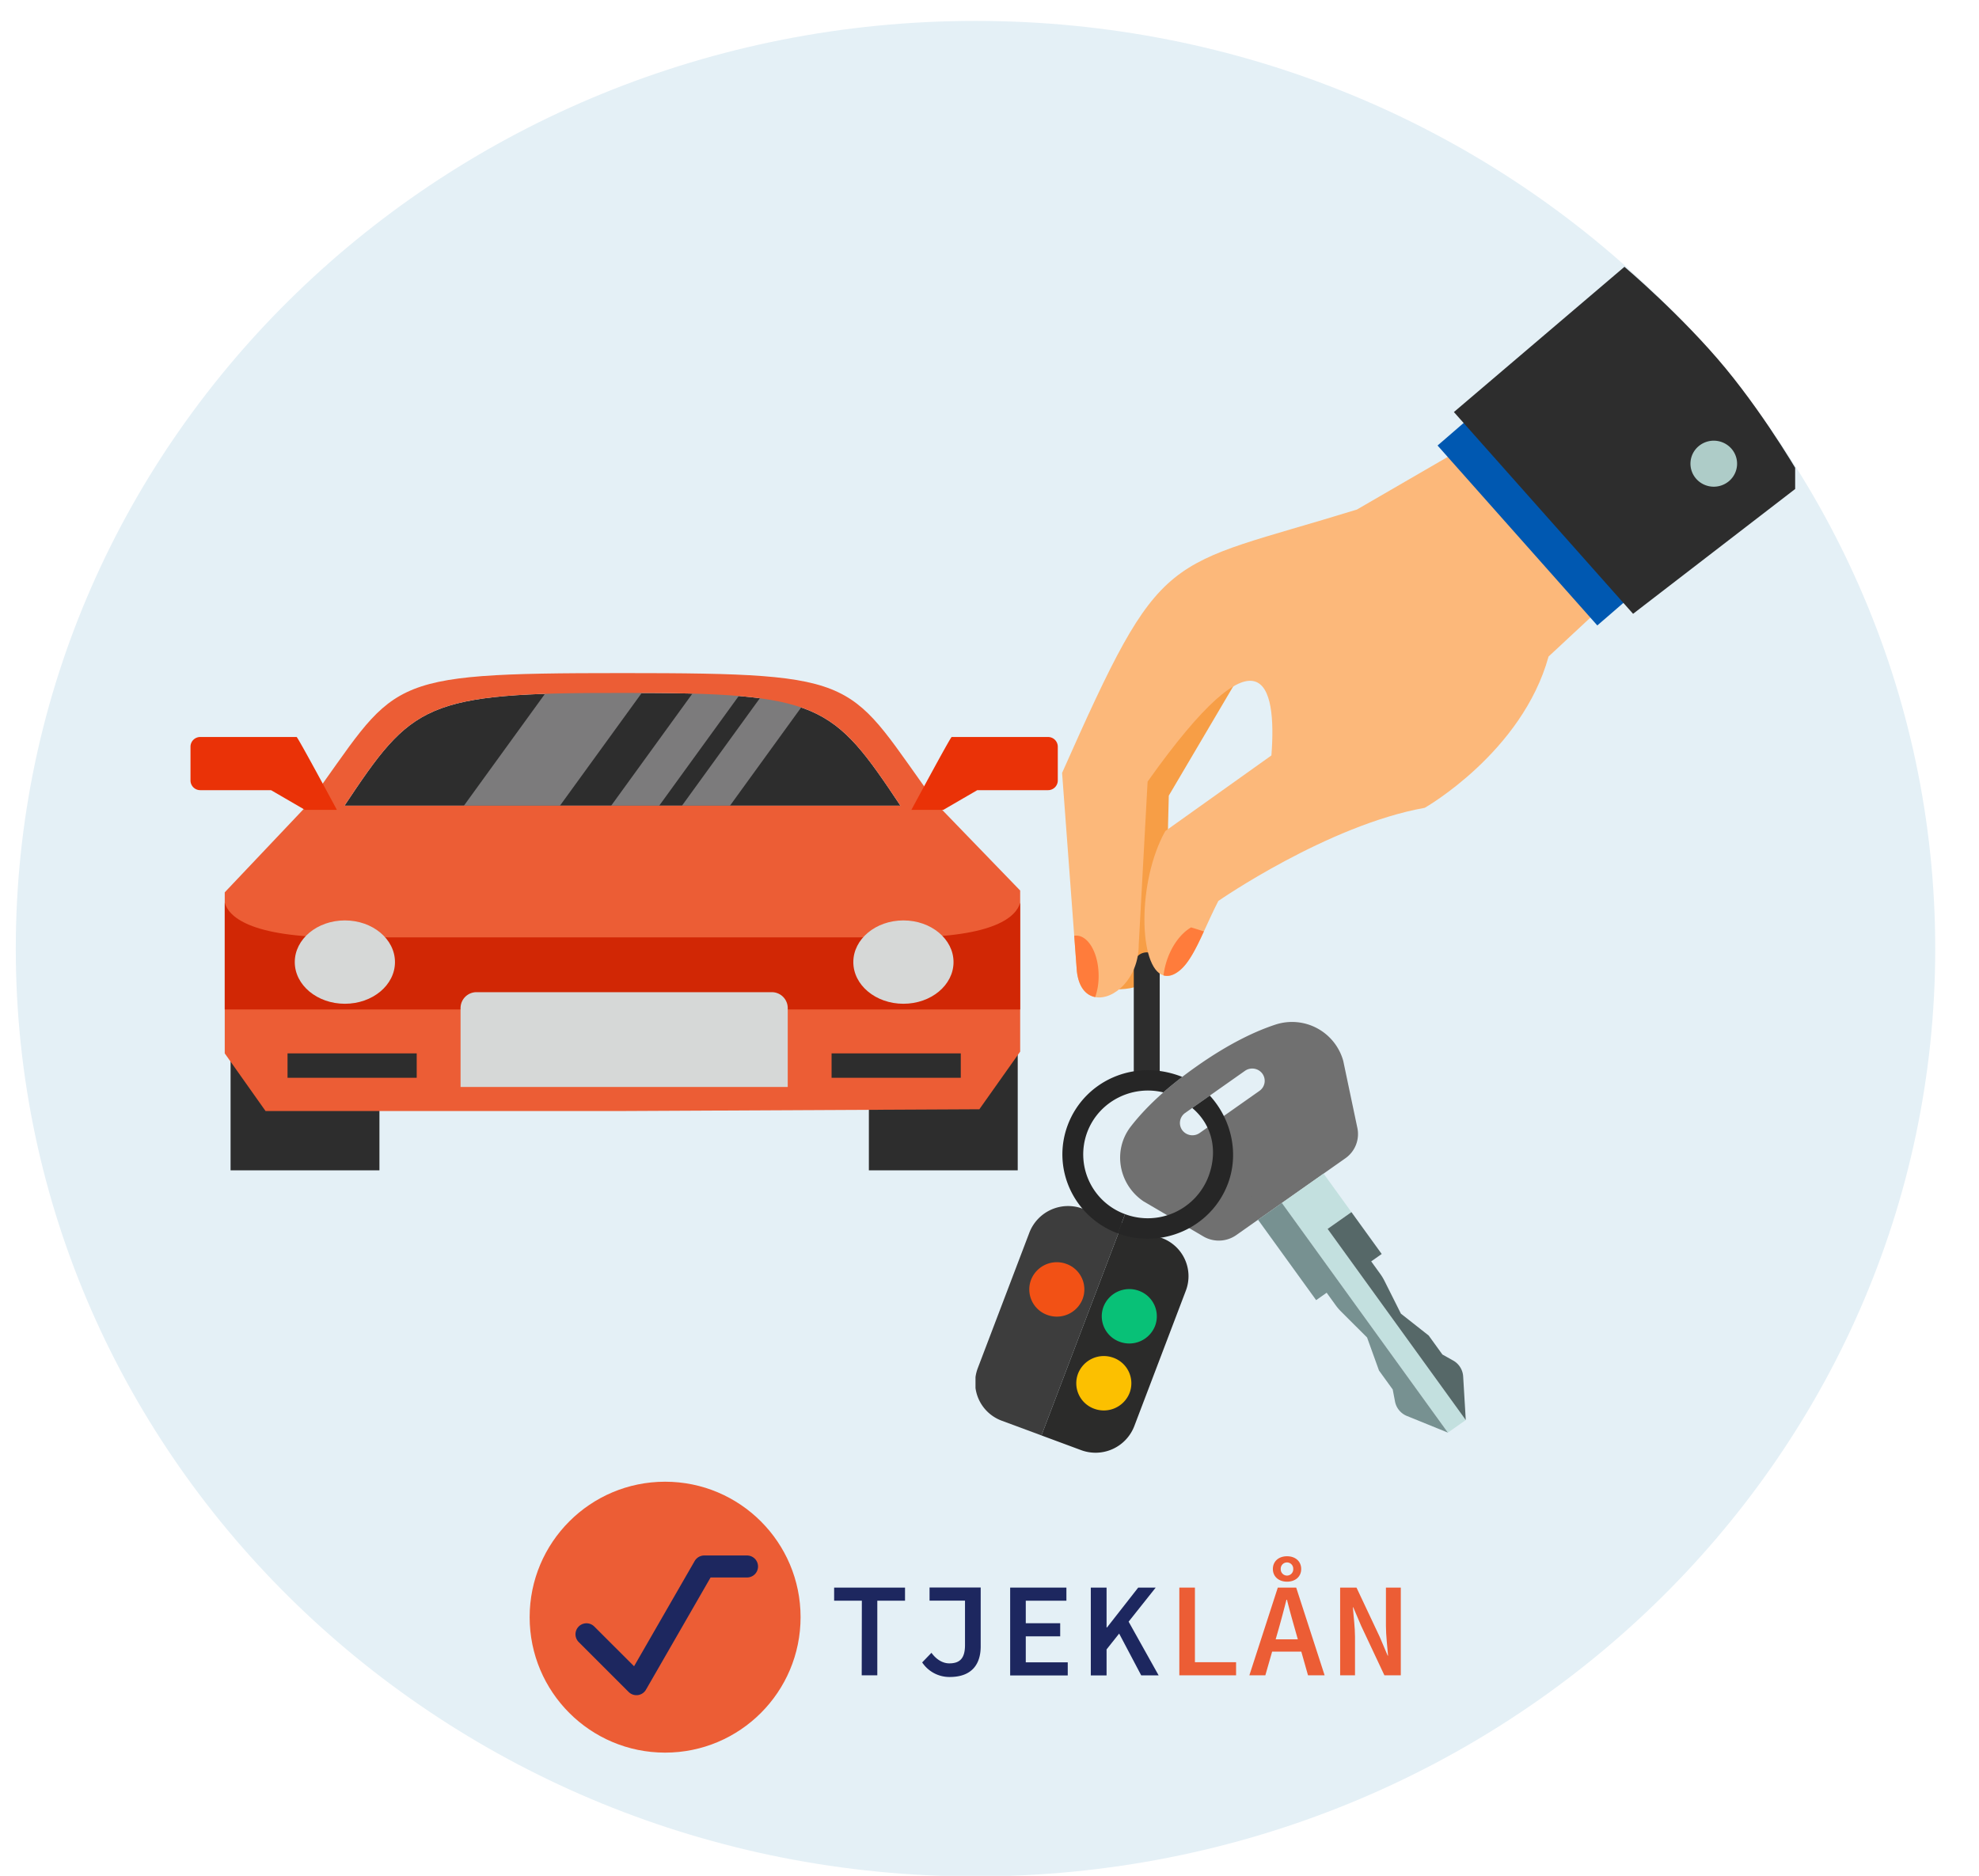 <svg xmlns="http://www.w3.org/2000/svg" xmlns:xlink="http://www.w3.org/1999/xlink" width="1439" height="1364" viewBox="0 0 1439 1364">
  <defs>
    <clipPath id="clip-path">
      <rect id="Rectangle_17150" data-name="Rectangle 17150" width="1439" height="1364" transform="translate(-12734 -2194)" fill="#fff" stroke="#707070" stroke-width="1"/>
    </clipPath>
    <clipPath id="clip-path-2">
      <rect id="Rectangle_10206" data-name="Rectangle 10206" width="2075" height="1282" transform="translate(16223 22846.473)" fill="#fff" stroke="#707070" stroke-width="1"/>
    </clipPath>
    <clipPath id="clip-path-3">
      <rect id="Rectangle_10222" data-name="Rectangle 10222" width="1132" height="929" transform="translate(20537.277 2279.231)" fill="#fff" stroke="#707070" stroke-width="1"/>
    </clipPath>
    <clipPath id="clip-path-4">
      <rect id="Rectangle_10198" data-name="Rectangle 10198" width="596" height="903" transform="translate(20668 2512.034)" fill="#fff" stroke="#707070" stroke-width="1"/>
    </clipPath>
  </defs>
  <g id="Mask_Group_69117" data-name="Mask Group 69117" transform="translate(12734 2194)" clip-path="url(#clip-path)">
    <g id="Group_75382" data-name="Group 75382" transform="translate(-490 -191)">
      <path id="Path_87106" data-name="Path 87106" d="M1395.7,674.637c0,372.583-312.437,674.614-697.852,674.614S0,1047.219,0,674.637,312.44,0,697.852,0,1395.7,302.042,1395.7,674.637" transform="translate(-12232.528 -1987.793)" fill="#e4f0f6"/>
      <g id="Group_75380" data-name="Group 75380" transform="translate(-33649.43 738.458)">
        <g id="Group_63618" data-name="Group 63618">
          <g id="Group_63605" data-name="Group 63605" transform="translate(23612.555 -17054)">
            <g id="Layer_4" data-name="Layer 4" transform="translate(-1600.597 15444.207)">
              <path id="Path_48550" data-name="Path 48550" d="M141.895,36.756H121.74V27.22h51.546v9.536H153.131V91.01H141.794Z" transform="translate(-121.74 -4.432)" fill="#1d275f"/>
              <path id="Path_48551" data-name="Path 48551" d="M172.56,81.639l6.752-6.991c3.666,5.039,8.352,7.684,12.937,7.684,7.747,0,11.451-3.691,11.451-13.3V36.718H177.926V27.17h37.186V70c0,12.194-5.769,22.233-22.523,22.233A23.77,23.77,0,0,1,172.56,81.639Z" transform="translate(-108.543 -4.445)" fill="#1d275f"/>
              <path id="Path_48552" data-name="Path 48552" d="M223.35,27.22h40.9v9.536H234.7V53.132h25.03v9.536H234.7v18.9h30.522V91.1H223.35Z" transform="translate(-95.354 -4.432)" fill="#1d275f"/>
              <path id="Path_48553" data-name="Path 48553" d="M269.9,27.22h11.463V56.193h.328L304.365,27.22h12.723L281.363,72.166v18.9H269.9Zm19.437,31.215,6.727-8.818,23.153,41.431h-12.66Z" transform="translate(-83.265 -4.432)" fill="#1d275f"/>
              <path id="Path_48554" data-name="Path 48554" d="M321,27.22h11.337V81.475h29.93V91.01H321Z" transform="translate(-69.995 -4.432)" fill="#ec5d35"/>
              <path id="Path_48555" data-name="Path 48555" d="M382.1,31.918h13.378l20.671,63.79H404.07l-9.6-33.923c-1.915-6.727-3.955-13.957-5.694-21.024h-.391c-1.789,7.067-3.7,14.3-5.618,21.024l-9.725,33.923H361.43Zm-8.39,37.6h29.9v8.956h-29.9ZM378.524,18.4c0-5.618,4.258-9.271,10.292-9.271s10.292,3.653,10.292,9.271-4.321,9.208-10.292,9.208S378.524,23.956,378.524,18.4Zm14.8,0a4.547,4.547,0,1,0-9.082,0,4.547,4.547,0,1,0,9.082,0Z" transform="translate(-59.496 -9.13)" fill="#ec5d35"/>
              <path id="Path_48556" data-name="Path 48556" d="M413.82,27.22h11.9L442.6,63.045l5.782,13.63h.277c-.479-6.513-1.537-14.6-1.537-21.717V27.245h10.808V91.01H446.018L429.163,55.147l-5.795-13.592H423.1c.479,6.79,1.537,14.474,1.537,21.541V91.01H413.833Z" transform="translate(-45.892 -4.432)" fill="#ec5d35"/>
            </g>
            <g id="Group_51103" data-name="Group 51103" transform="translate(-1822 15390)">
              <g id="Layer_3" data-name="Layer 3">
                <circle id="Ellipse_312" data-name="Ellipse 312" cx="98.5" cy="98.5" r="98.5" fill="#ec5d35"/>
              </g>
              <g id="Layer_2" data-name="Layer 2" transform="translate(41.326 61.637)">
                <path id="Path_48557" data-name="Path 48557" d="M23,81.8l36.325,36.3L108.606,32.5h31.139" transform="translate(-23 -32.5)" fill="none" stroke="#1d275f" stroke-linecap="round" stroke-linejoin="round" stroke-width="16"/>
              </g>
            </g>
          </g>
          <g id="Mask_Group_49361" data-name="Mask Group 49361" transform="translate(754.723 -4872.231)" clip-path="url(#clip-path-3)">
            <rect id="Rectangle_10216" data-name="Rectangle 10216" width="108.242" height="85.051" transform="translate(20818.367 2896.756)" fill="#2d2d2d"/>
            <rect id="Rectangle_10217" data-name="Rectangle 10217" width="108.237" height="85.051" transform="translate(21282.49 2896.756)" fill="#2d2d2d"/>
            <path id="Path_73140" data-name="Path 73140" d="M1829.852,1473.045c-144.351-.245-152.844,8-202.149,82.022H2032c-49.3-74.018-57.8-82.267-202.148-82.022" transform="translate(19273.473 1161.605)" fill="#2d2d2d"/>
            <path id="Path_73141" data-name="Path 73141" d="M1782.787,1470.947l-66.4,91.531h-69.839l66.337-91.531Z" transform="translate(19341.473 1154.178)" fill="#7c7b7c"/>
            <path id="Path_73142" data-name="Path 73142" d="M1771.09,1470.947l-66.378,91.531h-34.925l66.337-91.531Z" transform="translate(19425.311 1154.178)" fill="#7c7b7c"/>
            <path id="Path_73143" data-name="Path 73143" d="M1773.723,1473.521l-57.854,79.822h-34.91l57.853-79.822Z" transform="translate(19465.617 1163.314)" fill="#7c7b7c"/>
            <path id="Path_73144" data-name="Path 73144" d="M1898.011,1469.868c-179.2,0-162.461,4.9-229.553,96.451l-29.966,31.641-29.68,31.337V1746.4l29.675,41.927H1898l259.513-1.278,29.685-41.928V1627.992l-59.637-61.673c-67.1-91.549-50.369-96.451-229.552-96.451m0,14.43c144.35-.246,152.846,8,202.148,82.021h-404.3c49.305-74.018,57.8-82.267,202.149-82.021" transform="translate(19205.313 1150.353)" fill="#ec5d35"/>
            <path id="Path_73145" data-name="Path 73145" d="M1680.579,1480.088h-70.047a7.069,7.069,0,0,0-7.123,7.025v24.606a7.07,7.07,0,0,0,7.123,7.03h51.435l24.7,14.347h23.207s-28.468-53.009-29.3-53.009" transform="translate(19185.818 1186.608)" fill="#ea3207"/>
            <path id="Path_73146" data-name="Path 73146" d="M1746.459,1480.088h70.047a7.062,7.062,0,0,1,7.115,7.025v24.606a7.063,7.063,0,0,1-7.115,7.03h-51.425l-24.713,14.347h-23.206s28.468-53.009,29.3-53.009" transform="translate(19596.24 1186.608)" fill="#ea3207"/>
            <rect id="Rectangle_10218" data-name="Rectangle 10218" width="93.925" height="17.744" transform="translate(20859.783 2896.757)" fill="#2d2d2d"/>
            <rect id="Rectangle_10219" data-name="Rectangle 10219" width="93.939" height="17.744" transform="translate(21255.381 2896.757)" fill="#2d2d2d"/>
            <path id="Path_73147" data-name="Path 73147" d="M2103.113,1531.819H1692.9c-66.688,0-81.405-15.566-84.087-25.238v77.63H2187.2v-77.63c-2.673,9.673-17.4,25.238-84.087,25.238" transform="translate(19205.313 1280.591)" fill="#d12705"/>
            <path id="Path_73148" data-name="Path 73148" d="M1883.922,1589.842v-57.457a11.577,11.577,0,0,0-11.649-11.492H1657.66a11.567,11.567,0,0,0-11.635,11.492v57.457Z" transform="translate(19339.574 1331.361)" fill="#d6d8d7"/>
            <path id="Path_73149" data-name="Path 73149" d="M1692.72,1539.727c0,16.739-16.3,30.3-36.426,30.3-20.109,0-36.431-13.565-36.431-30.3s16.322-30.309,36.431-30.309c20.127,0,36.426,13.57,36.426,30.309" transform="translate(19245.184 1290.654)" fill="#d6d8d7"/>
            <path id="Path_73150" data-name="Path 73150" d="M1780.866,1539.727c0,16.739-16.322,30.3-36.436,30.3s-36.43-13.565-36.43-30.3,16.317-30.309,36.43-30.309,36.436,13.57,36.436,30.309" transform="translate(19563.184 1290.654)" fill="#d6d8d7"/>
            <rect id="Rectangle_10220" data-name="Rectangle 10220" width="11494.492" height="10238.699" transform="translate(13400.71 -4063.916)" fill="none"/>
            <rect id="Rectangle_10221" data-name="Rectangle 10221" width="11494.492" height="10238.699" transform="translate(13400.71 -4063.916)" fill="none"/>
          </g>
        </g>
      </g>
      <g id="Group_75381" data-name="Group 75381" transform="translate(-31645.676 1098.5)">
        <g id="Mask_Group_49357" data-name="Mask Group 49357" transform="translate(-557 -5444.034)" clip-path="url(#clip-path-4)">
          <path id="Path_73068" data-name="Path 73068" d="M2326.279,1398.311c-3.254,110.468,3.7,140.91-39,140.91V1373.336l98.616-76.169Z" transform="translate(18482.273 1522.774)" fill="#f79e46"/>
          <path id="Path_73069" data-name="Path 73069" d="M2311.2,1468.384a9.431,9.431,0,0,1-18.86,0v-80.466a9.431,9.431,0,0,1,18.86,0Z" transform="translate(18490.746 1656.447)" fill="#2d2d2d"/>
          <path id="Path_73070" data-name="Path 73070" d="M2461.145,1474.912l-10.271-48.78a38.666,38.666,0,0,0-48.927-26.529c-15.051,4.892-34.3,14.006-57.7,30.48-17.429,12.26-35.087,27.181-47.992,43.926-13.24,17.313-8.693,42.087,9.487,54.3l43.408,25.446a22.167,22.167,0,0,0,23.945-.98l39.653-27.92,39.656-27.912a21.534,21.534,0,0,0,8.746-22.028m-71.186-27.012-43.528,30.648a9.174,9.174,0,0,1-12.652-2.094,8.9,8.9,0,0,1,2.125-12.482l43.52-30.646a9.165,9.165,0,0,1,12.646,2.084,8.9,8.9,0,0,1-2.112,12.49" transform="translate(18484.529 1687.869)" fill="#707070"/>
          <path id="Path_73071" data-name="Path 73071" d="M2394.966,1454.133l-57.371,40.395a9.265,9.265,0,0,1-12.777-2.108l-12.675-17.534a8.991,8.991,0,0,1,2.142-12.609l57.373-40.389a9.274,9.274,0,0,1,12.78,2.107l12.667,17.535a8.976,8.976,0,0,1-2.138,12.6" transform="translate(18521.111 1724.721)" fill="#707070"/>
          <path id="Path_73072" data-name="Path 73072" d="M2332.576,1460.881l108.349,149.9,12.364,17.1,13-9.149-100.471-138.992,17.335-12.2-20.252-28.012Z" transform="translate(18558.201 1756.414)" fill="#c3e0df"/>
          <path id="Path_73073" data-name="Path 73073" d="M2362.335,1450.133l22,30.442-7.638,5.377,6.589,9.123a35.883,35.883,0,0,1,3.043,5.008l11.979,23.889,20.182,15.889,9.98,13.808,7.832,4.392a14.23,14.23,0,0,1,7.264,11.54l1.9,31.723L2345,1462.332Z" transform="translate(18579.025 1773.82)" fill="#566868"/>
          <path id="Path_73074" data-name="Path 73074" d="M2326.1,1459.815l42.252,58.454,7.641-5.375,6.592,9.12a37.764,37.764,0,0,0,3.814,4.469l18.989,18.958,8.658,24,9.983,13.805,1.663,8.732a14.255,14.255,0,0,0,8.687,10.538l29.771,12.091-120.711-167Z" transform="translate(18547.342 1769.683)" fill="#779191"/>
          <path id="Path_73075" data-name="Path 73075" d="M2356.193,1461.031l-58.7,154.224-28.766-10.665a29.552,29.552,0,0,1-17.573-38.2l37.569-98.693a30.178,30.178,0,0,1,38.7-17.334Z" transform="translate(18418.479 1771.085)" fill="#3d3d3d"/>
          <path id="Path_73076" data-name="Path 73076" d="M2302.74,1490.655a20.12,20.12,0,0,1-25.805,11.558,19.7,19.7,0,0,1-11.709-25.461,20.118,20.118,0,0,1,25.8-11.558,19.7,19.7,0,0,1,11.714,25.461" transform="translate(18443.145 1796.456)" fill="#f25115"/>
          <path id="Path_73077" data-name="Path 73077" d="M2372.272,1502.07l-37.558,98.7a30.182,30.182,0,0,1-38.706,17.339l-28.747-10.66,58.7-154.221,28.749,10.655a29.542,29.542,0,0,1,17.563,38.191" transform="translate(18448.711 1778.892)" fill="#2b2b2a"/>
          <path id="Path_73078" data-name="Path 73078" d="M2322.428,1498.053a20.108,20.108,0,0,1-25.8,11.555,19.7,19.7,0,0,1-11.714-25.458,20.118,20.118,0,0,1,25.8-11.558,19.7,19.7,0,0,1,11.709,25.461" transform="translate(18476.156 1808.597)" fill="#08c177"/>
          <path id="Path_73079" data-name="Path 73079" d="M2315.51,1516.486a20.122,20.122,0,0,1-25.806,11.558,19.692,19.692,0,0,1-11.709-25.461,20.111,20.111,0,0,1,25.8-11.553,19.7,19.7,0,0,1,11.718,25.456" transform="translate(18464.549 1838.858)" fill="#fcc000"/>
          <path id="Path_73080" data-name="Path 73080" d="M2360.077,1415.936v.016q-7.538,5.776-13.729,11.252c-22.805-5.581-46.8,6.494-55.267,28.731a46.241,46.241,0,0,0,27.443,59.8l-5.309,13.951c-31.83-11.8-48.443-47.008-36.278-79,12.062-31.67,48.169-48.609,83.141-34.758" transform="translate(18458.232 1709.696)" fill="#262626"/>
          <path id="Path_73081" data-name="Path 73081" d="M2368,1482.329c-12.175,31.988-48.172,47.7-80.009,35.9l5.309-13.953a47.239,47.239,0,0,0,60.564-27.183c7.138-18.75,2.86-37.727-11.728-50.04l12.792-9c16.388,18.007,21.144,43.072,13.072,64.284" transform="translate(18483.451 1721.157)" fill="#262626"/>
          <path id="Path_73082" data-name="Path 73082" d="M2701.622,1337.768l-75.031,69.83c-19.294,69.806-90.031,110-90.031,110-70.736,12.712-150.077,67.723-150.077,67.723-3.881,7.535-7.274,15.152-10.515,22.168-4.721,10.219-15.882,35.886-29.374,31.969-18.022-5.264-19.379-67.913,1.3-104.932l77.176-55.005c4.028-52.163-7.079-97.911-90.03,19.04l-6.445,118.484c0,24.74-18.312,40.74-31.645,38.191-6.718-1.257-12.156-7.231-13.377-19.143-2.548-34.291-.351-4.786-10.716-143.863,73.932-166.429,72.064-147.5,214.4-191.526l122.195-70.818Z" transform="translate(18458.098 1412.35)" fill="#fcb87a"/>
          <path id="Path_73083" data-name="Path 73083" d="M2329.787,1374.674c-5.719,12.406-10.94,23.013-17.463,28.269-4.529,3.645-8.524,4.686-11.913,3.7a60.192,60.192,0,0,1,1.576-7.95c3.426-12.461,10.556-22.3,18.494-26.953,2.721.824,5.882,1.806,9.305,2.934" transform="translate(18504.281 1645.162)" fill="#ff7c3b"/>
          <path id="Path_73084" data-name="Path 73084" d="M2293.9,1403.285a46.565,46.565,0,0,1-2.476,15.424c-6.718-1.26-12.156-7.231-13.376-19.143l-1.89-25.427a6.042,6.042,0,0,1,1.419-.137c9.02,0,16.324,13.124,16.324,29.283" transform="translate(18463.627 1648.874)" fill="#ff7c3b"/>
          <path id="Path_73085" data-name="Path 73085" d="M0,0,102.578.672l1.148,174.953L1.148,174.953Z" transform="translate(21003.982 2666.501) rotate(-41.223)" fill="#0058b1"/>
          <path id="Path_73086" data-name="Path 73086" d="M0,0,162.889,2.306s8.164,54.611,6.667,104.132-11.874,99.715-11.874,99.715L1.288,196.23Z" transform="matrix(0.752, -0.659, 0.659, 0.752, 21015.857, 2642.161)" fill="#2d2d2d"/>
          <path id="Path_73087" data-name="Path 73087" d="M2447.784,1265.491a16.566,16.566,0,0,1,1.582-23.6,17.1,17.1,0,0,1,23.913,1.556,16.576,16.576,0,0,1-1.573,23.612,17.111,17.111,0,0,1-23.922-1.564" transform="translate(18744.285 1425.243)" fill="#aeccc8"/>
          <rect id="Rectangle_10196" data-name="Rectangle 10196" width="6676.079" height="5946.706" transform="translate(14647.965 -606.117)" fill="none"/>
          <rect id="Rectangle_10197" data-name="Rectangle 10197" width="6676.079" height="5946.706" transform="translate(14647.965 -606.117)" fill="none"/>
        </g>
      </g>
    </g>
  </g>
</svg>
